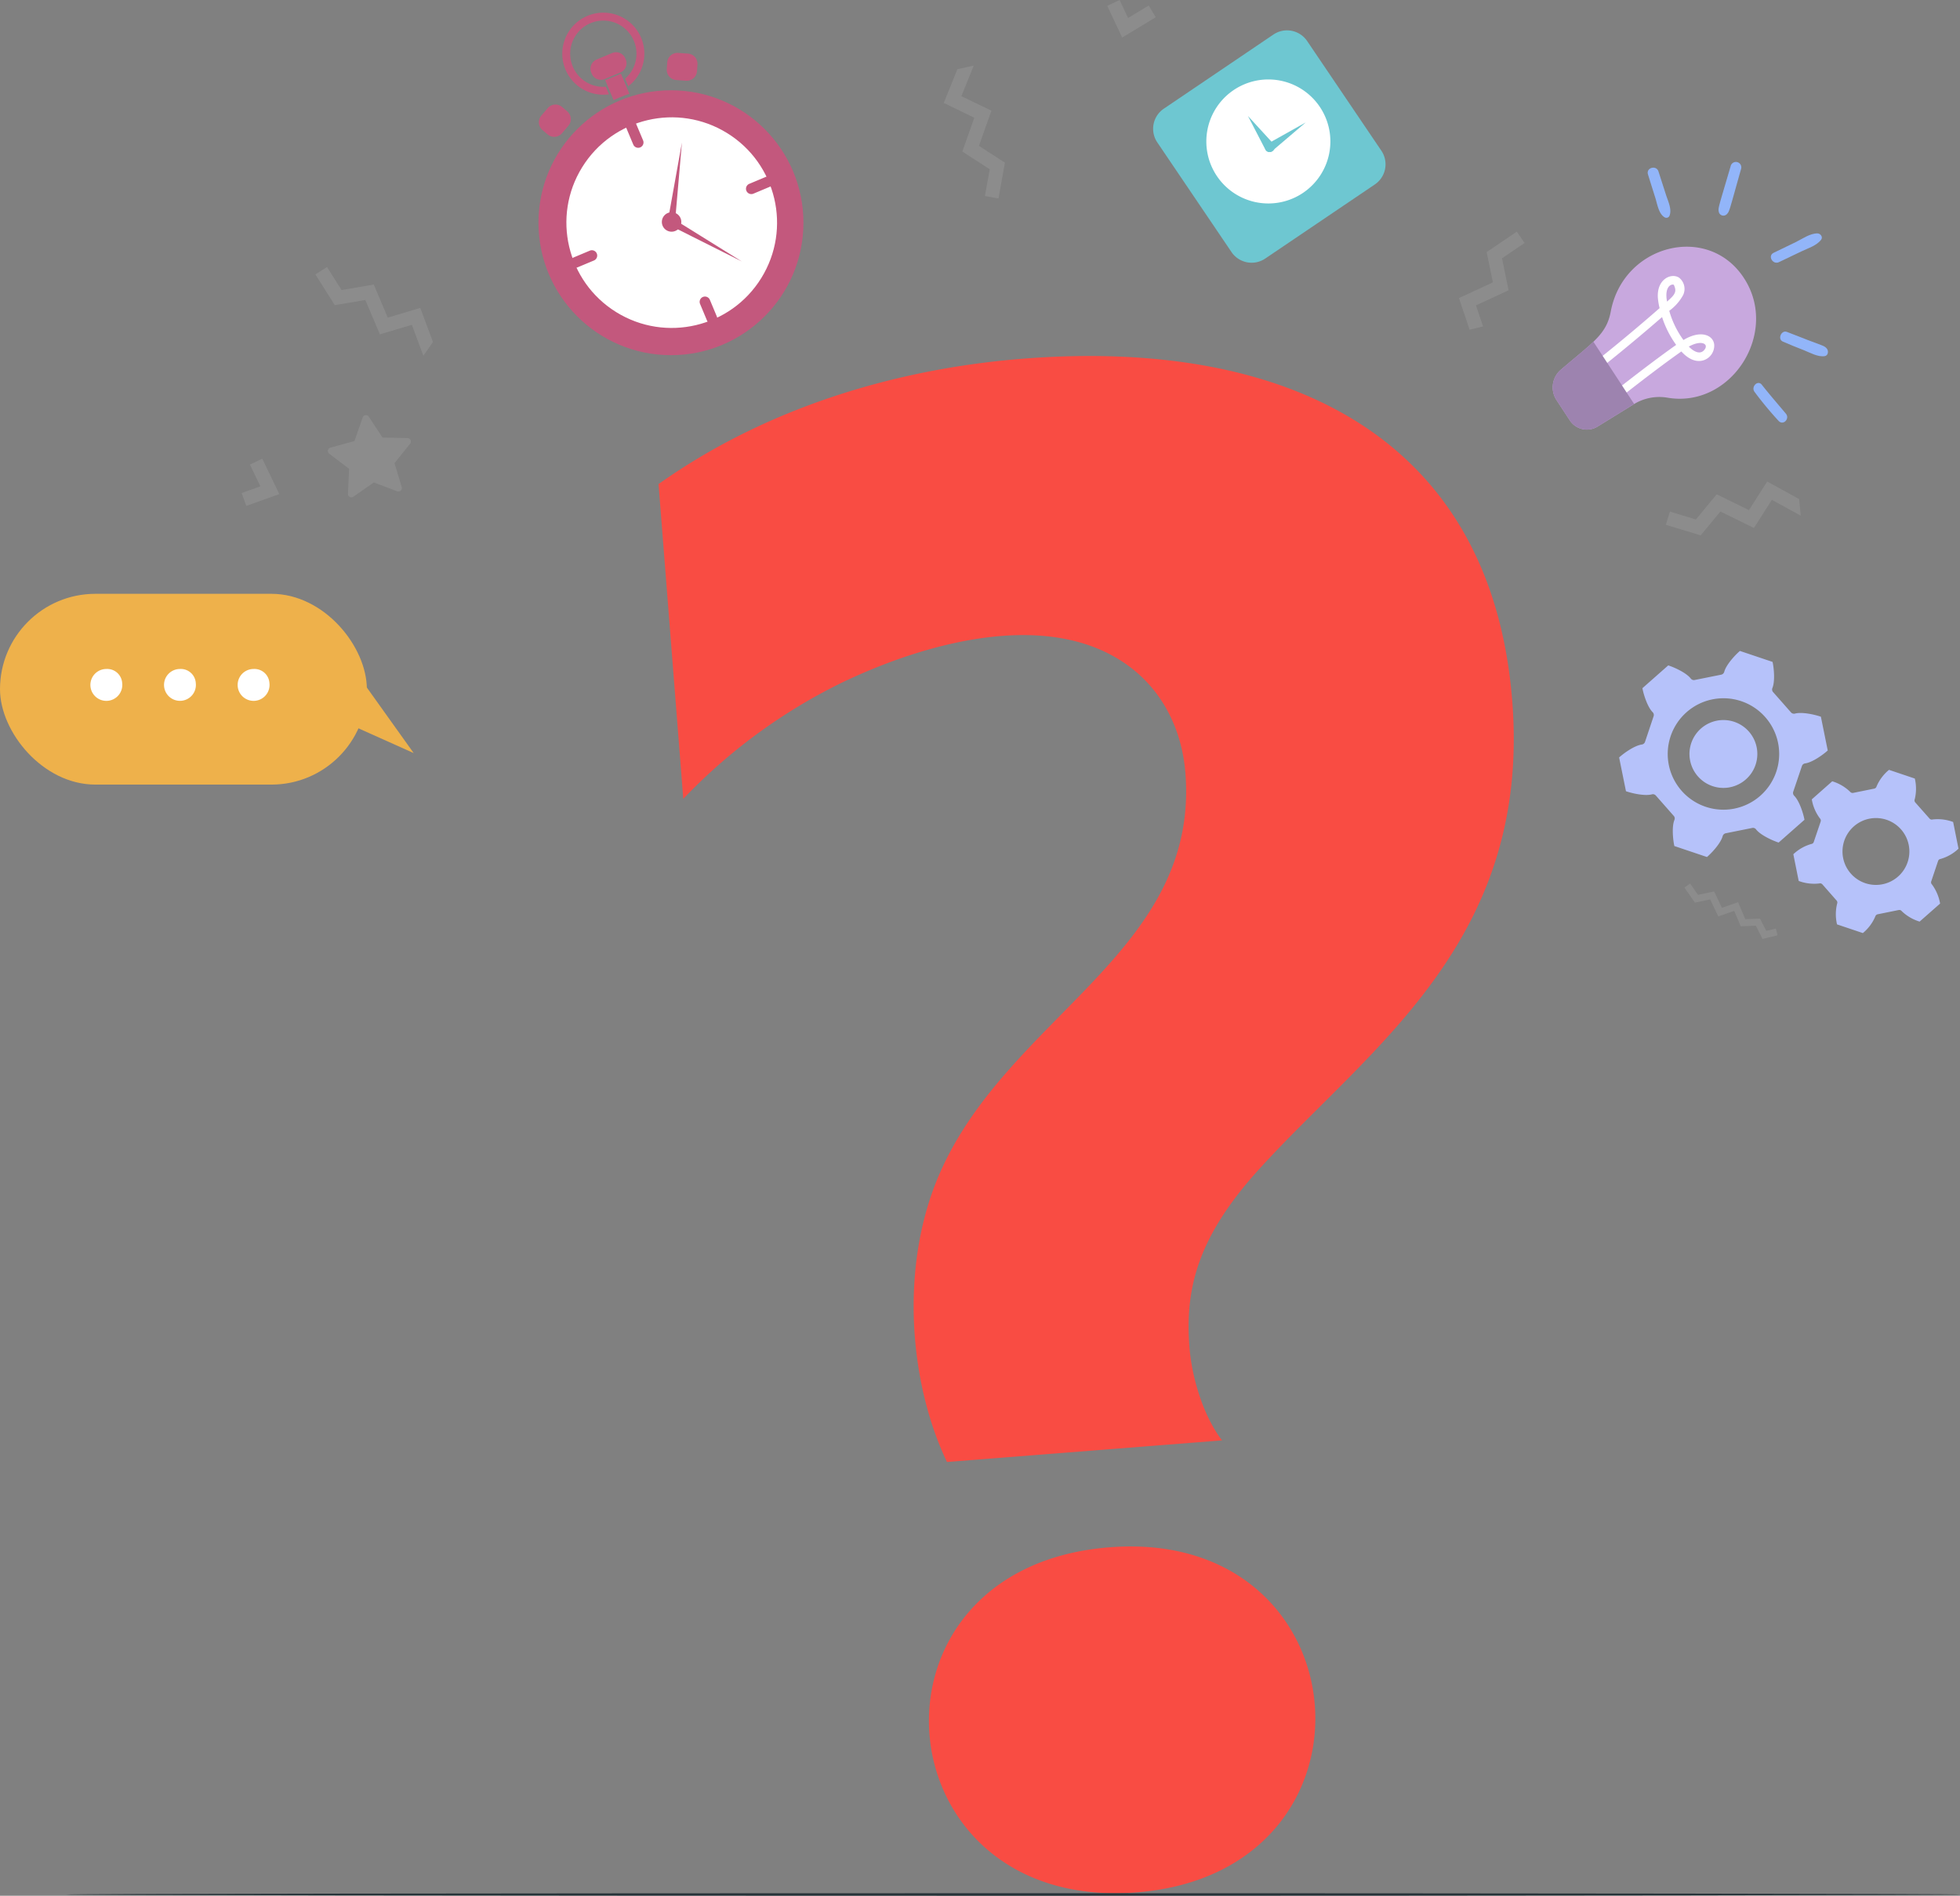<svg xmlns="http://www.w3.org/2000/svg" width="414" height="400.53" viewBox="0 0 414 400.53">
    <rect x="0" y="0" width="414" height="400.53" fill="#808080" stroke="none"/>
    <defs>
        <style>
            .cls-1{fill:#c3587d}.cls-2,.cls-4{fill:#fff}.cls-3{fill:#b6c2fa}.cls-4{opacity:.1}.cls-8{fill:#6ec7d1}.cls-9{fill:#eeb14b}.cls-10{fill:#92b5f9}
        </style>
    </defs>
    <g id="Group_2019" transform="translate(-347.613 -366.715)">
        <g id="Group_2024" transform="translate(458.873 369.398)">
            <circle id="Ellipse_144" cx="27.984" cy="27.984" r="27.984" class="cls-1" transform="translate(2.478 16.389)"/>
            <path id="Path_12958" d="M761.958 483.747a27.254 27.254 0 1 1 14.6-35.673 27.284 27.284 0 0 1-14.6 35.673z" class="cls-1" transform="translate(-720.836 -414.366)"/>
            <circle id="Ellipse_145" cx="22.257" cy="22.257" r="22.257" class="cls-2" transform="matrix(.526 -.85 .85 .526 0 51.568)"/>
            <path id="Path_12959" d="M773.672 492.183a21.1 21.1 0 1 1 11.3-27.612 21.119 21.119 0 0 1-11.3 27.612z" class="cls-2" transform="translate(-734.923 -428.468)"/>
            <g id="Group_2019-2" transform="translate(9.147 22.808)">
                <path id="Path_12960" d="M747.446 540.536L743.959 542a1.124 1.124 0 0 0 .864 2.075l3.486-1.46a1.126 1.126 0 0 0-.864-2.08z" class="cls-1" transform="translate(-743.267 -513.069)"/>
                <path id="Path_12961" d="M833.925 572.679a1.123 1.123 0 0 0-.6 1.47l1.455 3.486a1.123 1.123 0 1 0 2.07-.869l-1.455-3.481a1.124 1.124 0 0 0-1.47-.606z" class="cls-1" transform="translate(-805.86 -535.428)"/>
                <path id="Path_12962" d="M869.553 489.356l-3.477 1.459a1.127 1.127 0 1 0 .869 2.08l3.486-1.465a1.124 1.124 0 0 0 .605-1.47 1.142 1.142 0 0 0-1.483-.604z" class="cls-1" transform="translate(-828.218 -477.465)"/>
                <path id="Path_12963" d="M782.752 450.563a1.127 1.127 0 0 0-.605 1.475l1.46 3.481a1.127 1.127 0 0 0 2.08-.869l-1.465-3.481a1.126 1.126 0 0 0-1.47-.606z" class="cls-1" transform="translate(-770.256 -450.476)"/>
            </g>
            <g id="Group_2020" transform="translate(29.425 8.345)">
                <path id="Rectangle_1589" d="M2.164 0h1.42a2.162 2.162 0 0 1 2.162 2.162v2.072A2.163 2.163 0 0 1 3.583 6.4H2.164A2.164 2.164 0 0 1 0 4.233V2.164A2.164 2.164 0 0 1 2.164 0z" class="cls-1" transform="rotate(-85.979 3.075 2.866)"/>
            </g>
            <g id="Group_2021" transform="translate(1.677 18.522)">
                <path id="Rectangle_1590" d="M2.164 0h2.07A2.163 2.163 0 0 1 6.4 2.163v1.42a2.163 2.163 0 0 1-2.166 2.163h-2.07A2.164 2.164 0 0 1 0 3.581V2.164A2.164 2.164 0 0 1 2.164 0z" class="cls-1" transform="matrix(.649 -.76 .76 .649 0 4.864)"/>
            </g>
            <g id="Group_2022" transform="translate(7.512)">
                <path id="Rectangle_1591" d="M2.105 0h3.577a2.106 2.106 0 0 1 2.106 2.106v.26a2.1 2.1 0 0 1-2.1 2.1H2.1a2.1 2.1 0 0 1-2.1-2.1v-.26A2.105 2.105 0 0 1 2.105 0z" class="cls-1" transform="rotate(-22.78 29.246 -7.798)"/>
                <path id="Path_12964" d="M747.087 391.176a7 7 0 1 1 4.077-1.707l.669 1.6a8.667 8.667 0 1 0-4.077 1.707z" class="cls-1" transform="translate(-737.894 -375.53)"/>
                <path id="Path_12965" d="M770.669 422.915c.7-.293 1.411-.562 2.119-.791l-1.777-4.243-3.32 1.387 1.758 4.194c.405-.195.81-.376 1.22-.547z" class="cls-1" transform="translate(-758.621 -404.994)"/>
            </g>
            <g id="Group_2023" transform="translate(28.54 27.434)">
                <path id="Path_12966" d="M810.941 515.332a2.054 2.054 0 1 1-2.69-1.1 2.05 2.05 0 0 1 2.69 1.1z" class="cls-1" transform="translate(-806.991 -499.345)"/>
                <path id="Path_12967" d="M814.039 465.679l-1.465 16.87a.769.769 0 0 1-.835.7.783.783 0 0 1-.7-.84c.006-.06-.125.682 3-16.73z" class="cls-1" transform="translate(-809.8 -465.679)"/>
                <path id="Path_12968" d="M826.926 527.536l-15.131-7.6a.772.772 0 0 1 .688-1.382c.063.032-.583-.364 14.443 8.982z" class="cls-1" transform="translate(-810.037 -502.411)"/>
                <path id="Path_12969" d="M812.592 518.579a.836.836 0 1 1-1.543.645.836.836 0 1 1 1.543-.645z" class="cls-1" transform="translate(-809.768 -502.121)"/>
            </g>
        </g>
        <g id="Group_2025" transform="translate(689.613 504.25)">
            <path id="Path_12970" d="M1480.022 849.2a.836.836 0 0 0-.83-.249c-1.475.4-4.15-.2-5.479-.659l-1.445-7.134c1.035-.942 3.271-2.529 4.795-2.734a.841.841 0 0 0 .674-.557l1.816-5.425a.82.82 0 0 0-.2-.845c-1.084-1.079-1.914-3.7-2.168-5.073l5.459-4.819c1.338.435 3.828 1.572 4.766 2.788a.817.817 0 0 0 .811.3l5.615-1.127a.854.854 0 0 0 .635-.6c.391-1.479 2.245-3.5 3.31-4.414l6.9 2.319c.293 1.372.547 4.1-.039 5.517a.826.826 0 0 0 .146.854l3.789 4.3a.836.836 0 0 0 .83.249c1.475-.4 4.16.2 5.479.659l1.445 7.134c-1.045.942-3.271 2.534-4.8 2.734a.815.815 0 0 0-.654.557l-1.836 5.425a.841.841 0 0 0 .2.845c1.094 1.079 1.924 3.7 2.178 5.078l-5.459 4.814c-1.338-.435-3.828-1.572-4.775-2.788a.794.794 0 0 0-.8-.3l-5.614 1.128a.854.854 0 0 0-.635.6c-.391 1.479-2.246 3.5-3.311 4.414l-6.895-2.319c-.293-1.367-.566-4.1.02-5.518a.787.787 0 0 0-.146-.854zm15.693-1.753a7.168 7.168 0 1 0-8.447-5.605 7.171 7.171 0 0 0 8.448 5.609zm.917 4.512a11.771 11.771 0 1 0-13.866-9.209 11.767 11.767 0 0 0 13.867 9.212z" class="cls-3" transform="translate(-1472.269 -818.657)"/>
            <path id="Path_12971" d="M1610.5 932.21a.671.671 0 0 1 .508-.469l4.443-.9a.659.659 0 0 1 .645.244 9.276 9.276 0 0 0 3.77 2.2l4.326-3.809a9.552 9.552 0 0 0-1.709-4.022.629.629 0 0 1-.166-.664l1.445-4.3a.632.632 0 0 1 .527-.439 9.173 9.173 0 0 0 3.789-2.168l-1.133-5.645a9.335 9.335 0 0 0-4.346-.527.619.619 0 0 1-.645-.2l-3.008-3.4a.646.646 0 0 1-.107-.684 9.292 9.292 0 0 0 .01-4.365l-5.449-1.836a9.148 9.148 0 0 0-2.627 3.5.644.644 0 0 1-.5.469l-4.443.9a.683.683 0 0 1-.654-.244 9.234 9.234 0 0 0-3.77-2.207l-4.316 3.818a9.211 9.211 0 0 0 1.719 4.023.66.66 0 0 1 .156.664l-1.455 4.3a.634.634 0 0 1-.518.439 9.1 9.1 0 0 0-3.8 2.168l1.133 5.645a9.351 9.351 0 0 0 4.346.527.663.663 0 0 1 .664.2l2.988 3.4a.653.653 0 0 1 .117.673 9.334 9.334 0 0 0-.02 4.375l5.459 1.836a9.223 9.223 0 0 0 2.621-3.502zm1.543-6.815a7.063 7.063 0 1 1 5.518-8.32 7.063 7.063 0 0 1-5.515 8.32z" class="cls-3" transform="translate(-1556.395 -876.107)"/>
        </g>
        <path id="Path_12972" d="M589.82 671.032l-4.937-1.865-4.336 3.018a.722.722 0 0 1-1.133-.63l.244-5.273-4.2-3.193a.724.724 0 0 1 .249-1.274l5.083-1.4 1.738-4.98a.724.724 0 0 1 1.289-.161l2.9 4.409 5.278.107a.729.729 0 0 1 .552 1.182l-3.3 4.116 1.523 5.054a.728.728 0 0 1-.95.89z" class="cls-4" transform="translate(-158.306 -200.518)"/>
        <path id="Path_12973" d="M591.359 567.927l-2.686-7.2-6.865 2.051-2.954-6.982-6.807 1.157-3.071-4.868-2.456 1.558 4.1 6.5 6.45-1.089 3.076 7.26 6.748-2.021 2.437 6.533z" class="cls-4" transform="translate(-152.29 -128.957)"/>
        <path id="Path_12974" d="M1532.008 704.732l-6.747-3.7-3.848 6.045-6.816-3.345-4.395 5.322-5.488-1.675-.859 2.793 7.363 2.231 4.16-5.039 7.09 3.477 3.779-5.942 6.112 3.345z" class="cls-4" transform="translate(-804.378 -232.579)"/>
        <path id="Path_12975" d="M1005.551 413.008l-2.881 7.129 6.455 3.12-2.529 7.148 5.791 3.745-1.025 5.654 2.871.518 1.357-7.568-5.488-3.545 2.637-7.437-6.348-3.066 2.617-6.465z" class="cls-4" transform="translate(-455.713 -31.671)"/>
        <path id="Path_12976" d="M1533.238 991.823l-1.416-2.8-3.2.117-1.367-3.252-3.369 1.172-1.708-3.6-3.232.684-2.217-3.184 1.211-.85 1.66 2.393 3.407-.723 1.65 3.457 3.418-1.182 1.514 3.584 3.115-.107 1.318 2.588 2.031-.5.342 1.426z" class="cls-4" transform="translate(-813.331 -426.724)"/>
        <path id="Path_12977" d="M1365.339 547.538l-1.494-4.443 6.885-3.188-1.387-6.758 4.766-3.237-1.641-2.4-6.367 4.321 1.318 6.4-7.168 3.32 2.246 6.684z" class="cls-4" transform="translate(-704.469 -111.861)"/>
        <g id="Group_2027" transform="translate(675.573 418.842)">
            <path id="Path_12978" fill="#c8a8de" d="M1465.681 544.6c7.6 11.587-2.715 27.675-16.23 25.283a10.253 10.253 0 0 0-7.129 1.465l-7.47 4.609a4.311 4.311 0 0 1-5.937-1.265l-2.881-4.395a4.892 4.892 0 0 1 1-6.313c6.748-5.786 9.619-7.431 10.527-12.275 2.651-14.189 20.539-18.709 28.12-7.109z" transform="translate(-1425.292 -538.002)"/>
            <g id="Group_2026" transform="translate(8.494 6.19)">
                <path id="Path_12979" d="M1467.294 565.127a14.641 14.641 0 0 1-.352-2.046c-.342-4.052 2.783-5.449 4.443-4.409a3.02 3.02 0 0 1 .879 3.7 10.108 10.108 0 0 1-2.93 3.32 19.38 19.38 0 0 0 3 6.172c3.691-2.231 6.338-1.011 6.5 1.006a3.262 3.262 0 0 1-1.973 3.169c-.742.327-2.676.771-4.971-1.758-6.24 4.395-14.365 10.894-14.395 10.913l-1.035-1.436c.029-.02 8.115-6.475 14.336-10.864a20.974 20.974 0 0 1-2.979-5.879c-7.109 6.2-13.368 11.108-13.593 11.284l-1.025-1.44c.463-.374 6.527-5.096 14.095-11.732zm3-4.941c-.557-.205-2.012.4-1.426 3.559 1.649-1.445 2.147-2.075 1.424-3.558zm3.174 13.066c.908.942 2.285 1.792 3.213.771 1.179-1.303-.51-2.284-3.215-.771z" class="cls-2" transform="translate(-1453.203 -558.342)"/>
            </g>
            <path id="Path_12980" fill="#9d83af" d="M1442.517 617.141c-.059.034-.137.068-.2.1l-7.47 4.609a4.311 4.311 0 0 1-5.937-1.265l-2.881-4.395a4.9 4.9 0 0 1 1-6.318c3-2.573 5.234-4.326 6.865-5.908z" transform="translate(-1425.292 -583.894)"/>
        </g>
        <g id="Group_2030" transform="translate(486.716 441.931)">
            <g id="Group_2029">
                <g id="Group_2028">
                    <path id="Path_12981" fill="#f94c43" d="M865.628 847.543c-7.954-16.625-10.132-41.444-1.47-61.122 14.6-33.217 54.784-46.781 51.83-84.427-.752-9.482-4.971-17.109-11.182-22.016-16.357-12.915-42.67-6.079-61.449 2.939a117.752 117.752 0 0 0-33.427 24.516l-5.225-66.5c22.548-16 49.833-24.36 77.059-26.5 55.79-4.38 98.875 16.547 103.265 72.357 4 50.9-30.4 73.451-53.476 98.895-12.807 14.126-15.7 25-14.707 37.6.508 6.523 2.954 14.565 6.88 19.692zm40.058 90.931c-54.232 4.257-60.511-68.6-5.727-72.909 53.968-4.232 59.754 68.666 5.727 72.91z" transform="translate(-804.707 -613.87)"/>
                </g>
            </g>
        </g>
        <g id="Group_2031" transform="translate(591.18 373.133)">
            <path id="Path_12982" d="M1194.807 420.351l-23.154 15.661a5.134 5.134 0 0 1-7.129-1.377l-15.663-23.152a5.13 5.13 0 0 1 1.367-7.134l23.153-15.666a5.133 5.133 0 0 1 7.129 1.377l15.664 23.154a5.134 5.134 0 0 1-1.367 7.137z" class="cls-8" transform="translate(-1147.971 -387.802)"/>
            <path id="Path_12983" d="M1208.856 427.628a13.1 13.1 0 1 1-18.183-3.506 13.1 13.1 0 0 1 18.183 3.506z" class="cls-2" transform="translate(-1173.669 -411.505)"/>
            <path id="Path_12984" d="M1213.785 447.236l5.371 5.859a1.054 1.054 0 0 1-1.553 1.426.934.934 0 0 1-.156-.225z" class="cls-8" transform="translate(-1193.754 -429.148)"/>
            <path id="Path_12985" d="M1226.163 456.267l8.105-4.541-7.07 6.025a.911.911 0 0 1-1.182-1.387 1.272 1.272 0 0 1 .147-.097z" class="cls-8" transform="translate(-1202.041 -432.271)"/>
        </g>
        <rect id="Rectangle_1592" width="77.491" height="40.31" class="cls-9" rx="20.155" transform="translate(347.613 492.175)"/>
        <path id="Path_12986" d="M572.032 840.1l19.087 8.555-12.783-17.891z" class="cls-9" transform="translate(-156.123 -322.828)"/>
        <g id="Group_2032" transform="translate(366.732 508.056)">
            <path id="Path_12987" d="M417.123 834.129a3.369 3.369 0 1 1-3.345-2.969 3.175 3.175 0 0 1 3.345 2.969z" class="cls-2" transform="translate(-410.434 -831.16)"/>
            <path id="Path_12988" d="M468.224 834.129a3.366 3.366 0 1 1-3.345-2.969 3.175 3.175 0 0 1 3.345 2.969z" class="cls-2" transform="translate(-445.988 -831.16)"/>
            <path id="Path_12989" d="M519.334 834.129a3.369 3.369 0 1 1-3.345-2.969 3.175 3.175 0 0 1 3.345 2.969z" class="cls-2" transform="translate(-481.542 -831.16)"/>
        </g>
        <g id="Group_2033" transform="translate(581.494 366.715)">
            <path id="Path_12990" d="M1119.3 374.647l-3.154-6.7 2.617-1.228 1.777 3.8 4.355-2.637 1.494 2.471z" class="cls-4" transform="translate(-1116.148 -366.715)"/>
        </g>
        <g id="Group_2034" transform="translate(398.659 463.626)">
            <path id="Path_12991" d="M523.3 692.647l-6.977 2.49-.972-2.725 3.956-1.412-2.207-4.59 2.607-1.25z" class="cls-4" transform="translate(-515.352 -685.162)"/>
        </g>
        <g id="Group_2035" transform="translate(695.644 402.14)">
            <path id="Path_12992" d="M1491.307 484.543c.508 1.65 1.035 3.306 1.553 4.956.41 1.294.7 3.388 1.973 4.121a.721.721 0 0 0 .986-.259c.625-1.377-.273-3.139-.7-4.487q-.791-2.468-1.592-4.946c-.439-1.411-2.666-.811-2.217.615z" class="cls-10" transform="translate(-1491.247 -483.124)"/>
        </g>
        <g id="Group_2036" transform="translate(710.612 400.971)">
            <path id="Path_12993" d="M1543 480.078c-2.676 9.136-2.7 8.857-2.5 9.79a1 1 0 0 0 1.65.435c.615-.645.459-.454 3.047-9.619a1.14 1.14 0 0 0-2.2-.605z" class="cls-10" transform="translate(-1540.428 -479.279)"/>
        </g>
        <g id="Group_2037" transform="translate(721.66 416.028)">
            <path id="Path_12994" d="M1578.453 534.824c1.592-.756 3.164-1.513 4.736-2.265 1.406-.674 3.213-1.206 4.17-2.48.42-.562-.146-1.3-.752-1.318-1.562-.044-3.223 1.147-4.57 1.812l-4.727 2.29c-1.318.64-.156 2.6 1.143 1.962z" class="cls-10" transform="translate(-1576.73 -528.759)"/>
        </g>
        <g id="Group_2038" transform="translate(717.985 447.632)">
            <path id="Path_12995" d="M1564.9 634.506a75.177 75.177 0 0 0 5.078 6.127c.977 1.025 2.411-.479 1.532-1.538-1.708-2.036-3.437-4.023-5.087-6.113-.859-1.089-2.354.439-1.523 1.523z" class="cls-10" transform="translate(-1564.656 -632.609)"/>
        </g>
        <g id="Group_2039" transform="translate(723.625 436.774)">
            <path id="Path_12996" d="M1583.749 599.037c1.455.64 2.93 1.23 4.424 1.812 1.348.532 2.959 1.484 4.424 1.27.781-.107.869-1.147.43-1.631-.547-.6-.84-.552-4.062-1.8-1.455-.557-2.891-1.147-4.355-1.694-1.172-.439-2.021 1.533-.859 2.041z" class="cls-10" transform="translate(-1583.195 -596.932)"/>
        </g>
        <path id="Path_7042" fill="#263238" d="M442.37 440.37c0 .14-89.552.26-199.988.26s-200.012-.12-200.012-.26 89.534-.27 200.012-.27 199.988.12 199.988.27z" transform="translate(319.243 326.615)"/>
    </g>
</svg>
